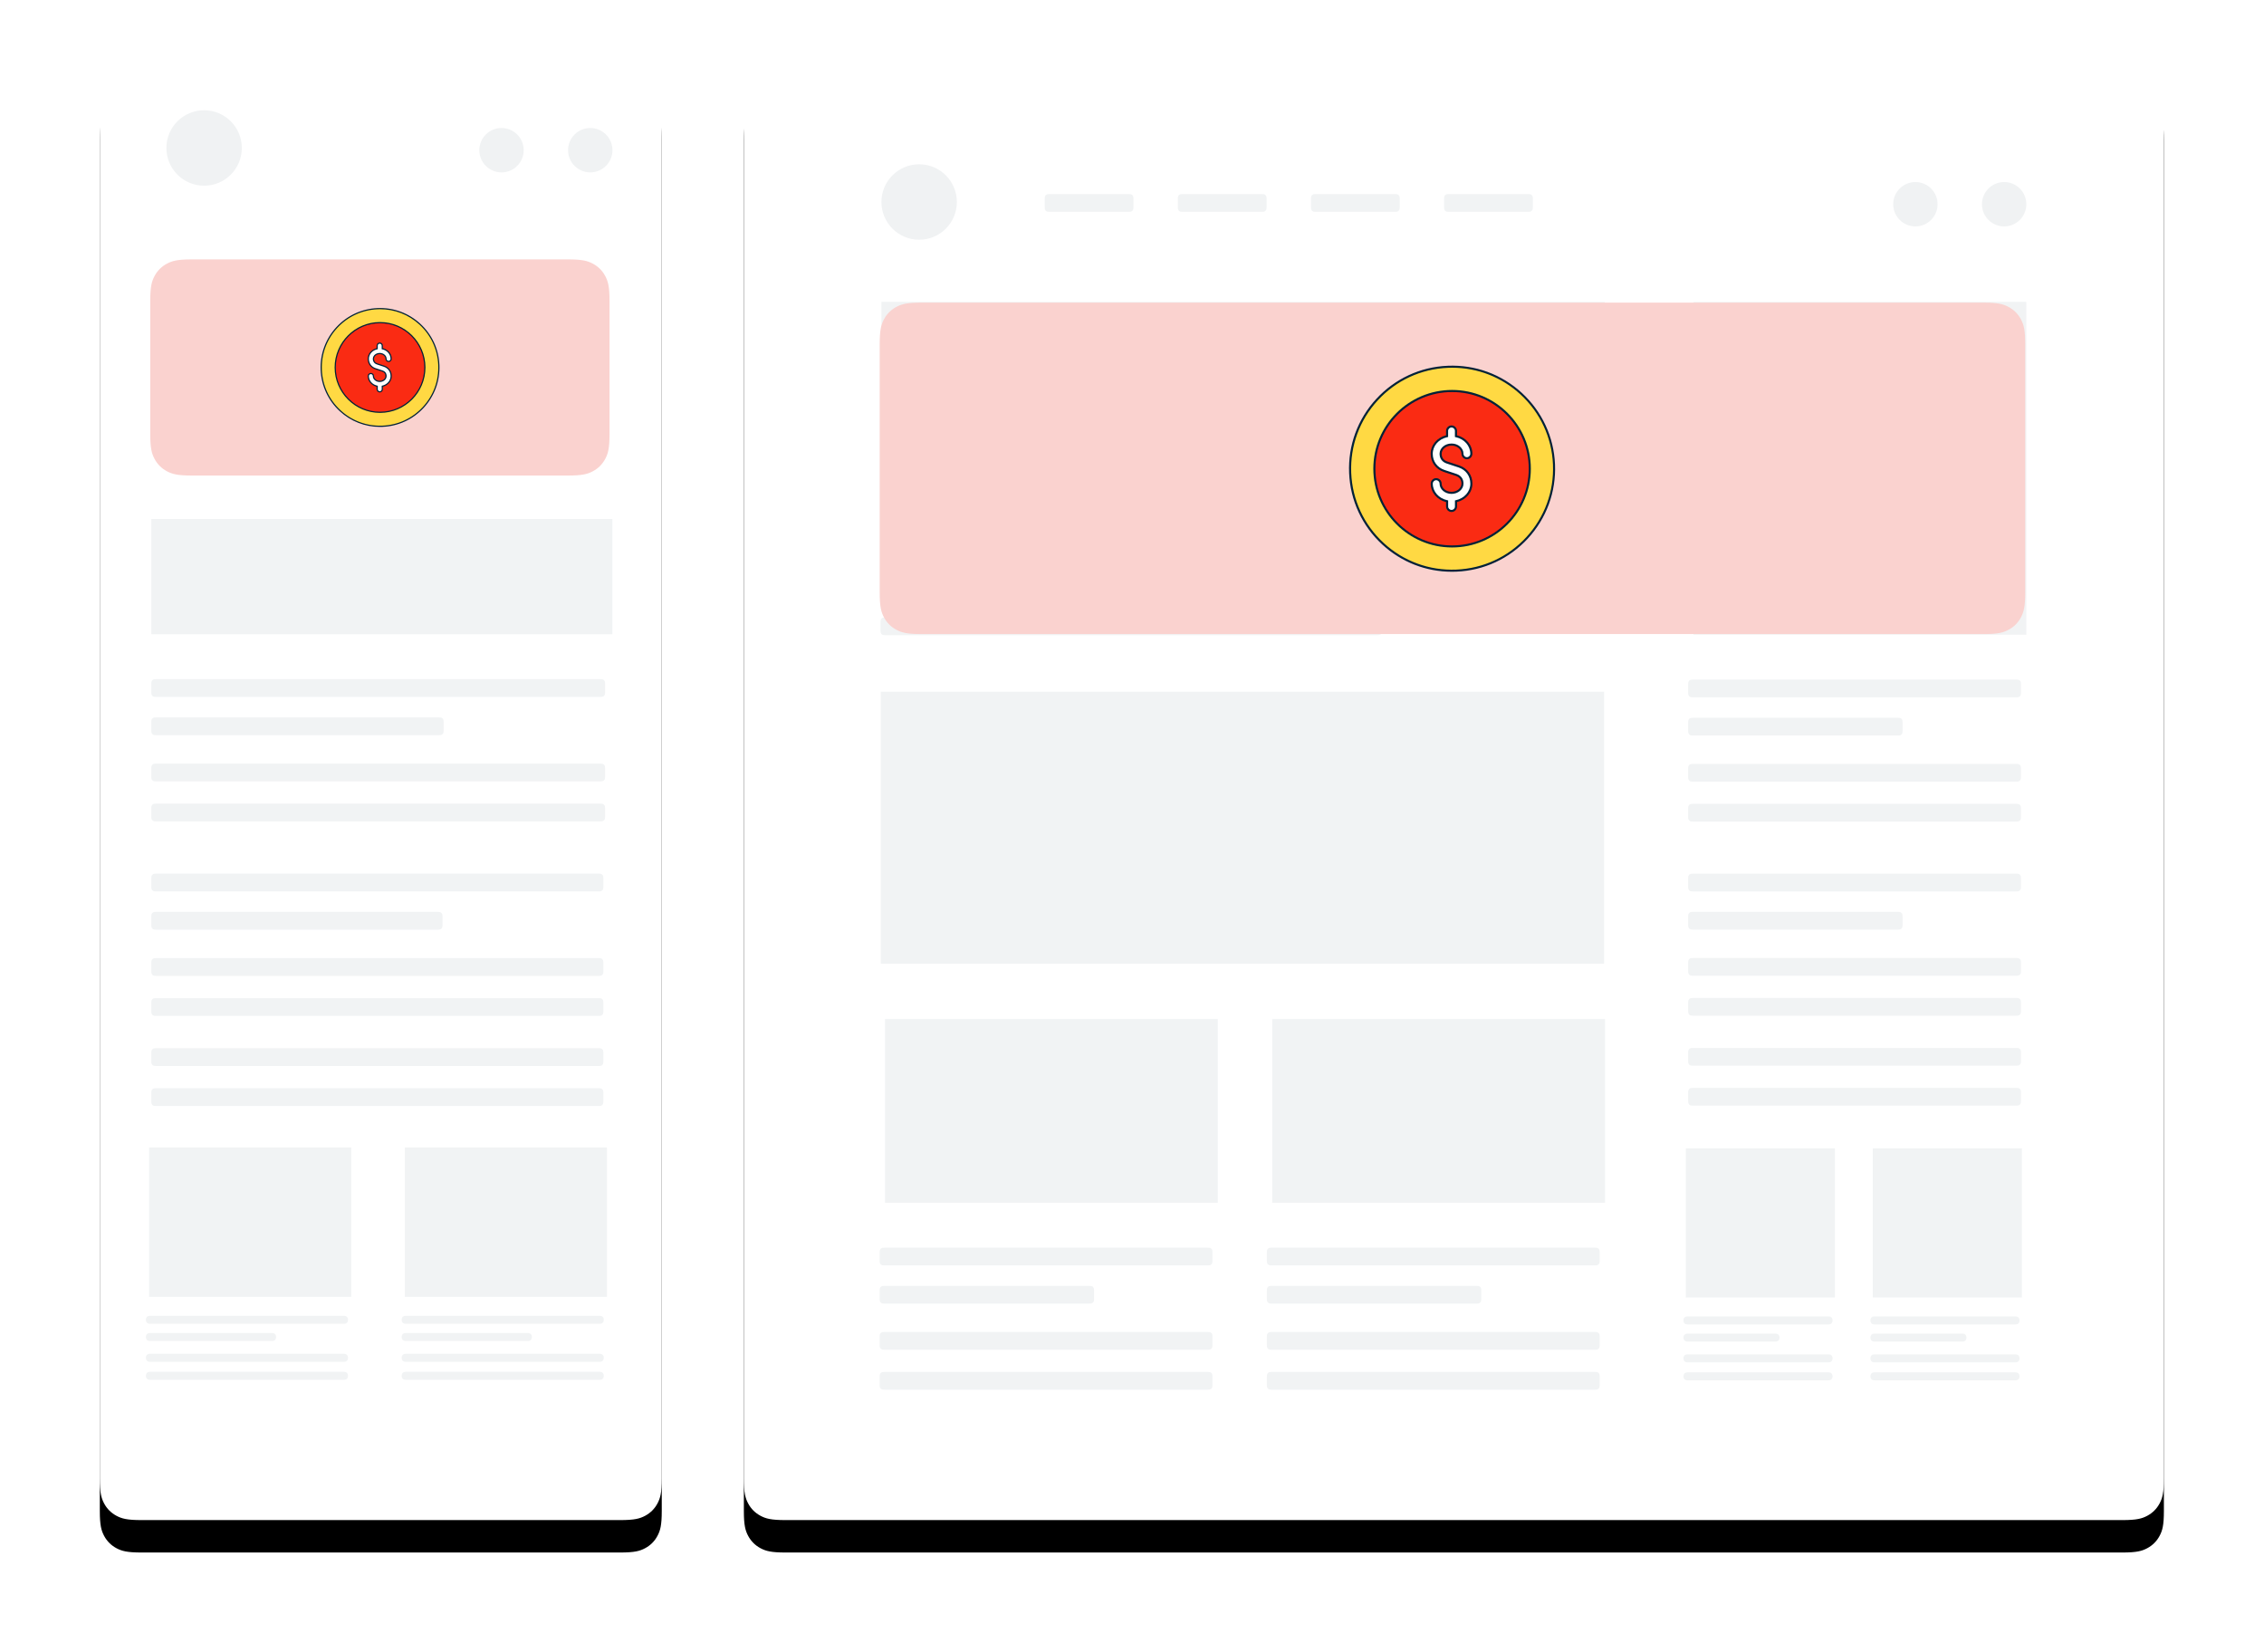 <?xml version="1.0" encoding="UTF-8"?>
<svg width="1257px" height="917px" viewBox="0 0 1257 917" version="1.1" xmlns="http://www.w3.org/2000/svg" xmlns:xlink="http://www.w3.org/1999/xlink">
    <title>native-img-11</title>
    <defs>
        <path d="M23.075,-9.32256277e-16 L765.345,-3.06200757e-14 C773.369,1.77911458e-14 776.278,0.835 779.212,2.404 C782.145,3.973 784.447,6.275 786.016,9.208 C787.585,12.142 788.42,15.051 788.42,23.075 L788.42,783.8 C788.42,791.824 787.585,794.733 786.016,797.667 C784.447,800.6 782.145,802.902 779.212,804.471 C776.278,806.04 773.369,806.875 765.345,806.875 L23.075,806.875 C15.051,806.875 12.142,806.04 9.208,804.471 C6.275,802.902 3.973,800.6 2.404,797.667 C0.835,794.733 1.86939253e-14,791.824 -3.21738361e-14,783.8 L6.21504185e-16,23.075 C-3.61111829e-16,15.051 0.835,12.142 2.404,9.208 C3.973,6.275 6.275,3.973 9.208,2.404 C12.142,0.835 15.051,5.41667744e-16 23.075,-9.32256277e-16 Z" id="path-1"></path>
        <filter x="-11.5%" y="-9.0%" width="123.1%" height="122.6%" filterUnits="objectBoundingBox" id="filter-3">
            <feMorphology radius="0.5" operator="dilate" in="SourceAlpha" result="shadowSpreadOuter1"></feMorphology>
            <feOffset dx="0" dy="0" in="shadowSpreadOuter1" result="shadowOffsetOuter1"></feOffset>
            <feColorMatrix values="0 0 0 0 0.082   0 0 0 0 0.118   0 0 0 0 0.255  0 0 0 0.13 0" type="matrix" in="shadowOffsetOuter1" result="shadowMatrixOuter1"></feColorMatrix>
            <feOffset dx="0" dy="18" in="SourceAlpha" result="shadowOffsetOuter2"></feOffset>
            <feGaussianBlur stdDeviation="27" in="shadowOffsetOuter2" result="shadowBlurOuter2"></feGaussianBlur>
            <feColorMatrix values="0 0 0 0 0.082   0 0 0 0 0.118   0 0 0 0 0.255  0 0 0 0.07 0" type="matrix" in="shadowBlurOuter2" result="shadowMatrixOuter2"></feColorMatrix>
            <feMerge>
                <feMergeNode in="shadowMatrixOuter1"></feMergeNode>
                <feMergeNode in="shadowMatrixOuter2"></feMergeNode>
            </feMerge>
        </filter>
        <polygon id="path-4" points="11.956 10.742 11.956 22.02 21.811 16.382"></polygon>
        <polygon id="path-5" points="0 0 401.601 0 401.601 151 0 151"></polygon>
        <path d="M23.075,-9.32256277e-16 L288.925,9.32256277e-16 C296.949,-5.41667744e-16 299.858,0.835 302.792,2.404 C305.725,3.973 308.027,6.275 309.596,9.208 C311.165,12.142 312,15.051 312,23.075 L312,783.8 C312,791.824 311.165,794.733 309.596,797.667 C308.027,800.6 305.725,802.902 302.792,804.471 C299.858,806.04 296.949,806.875 288.925,806.875 L23.075,806.875 C15.051,806.875 12.142,806.04 9.208,804.471 C6.275,802.902 3.973,800.6 2.404,797.667 C0.835,794.733 1.86939253e-14,791.824 -3.21738361e-14,783.8 L6.21504185e-16,23.075 C-3.61111829e-16,15.051 0.835,12.142 2.404,9.208 C3.973,6.275 6.275,3.973 9.208,2.404 C12.142,0.835 15.051,5.41667744e-16 23.075,-9.32256277e-16 Z" id="path-7"></path>
        <filter x="-29.2%" y="-9.0%" width="158.3%" height="122.6%" filterUnits="objectBoundingBox" id="filter-9">
            <feMorphology radius="0.5" operator="dilate" in="SourceAlpha" result="shadowSpreadOuter1"></feMorphology>
            <feOffset dx="0" dy="0" in="shadowSpreadOuter1" result="shadowOffsetOuter1"></feOffset>
            <feColorMatrix values="0 0 0 0 0.082   0 0 0 0 0.118   0 0 0 0 0.255  0 0 0 0.13 0" type="matrix" in="shadowOffsetOuter1" result="shadowMatrixOuter1"></feColorMatrix>
            <feOffset dx="0" dy="18" in="SourceAlpha" result="shadowOffsetOuter2"></feOffset>
            <feGaussianBlur stdDeviation="27" in="shadowOffsetOuter2" result="shadowBlurOuter2"></feGaussianBlur>
            <feColorMatrix values="0 0 0 0 0.082   0 0 0 0 0.118   0 0 0 0 0.255  0 0 0 0.07 0" type="matrix" in="shadowBlurOuter2" result="shadowMatrixOuter2"></feColorMatrix>
            <feMerge>
                <feMergeNode in="shadowMatrixOuter1"></feMergeNode>
                <feMergeNode in="shadowMatrixOuter2"></feMergeNode>
            </feMerge>
        </filter>
    </defs>
    <g id="assets" stroke="none" stroke-width="1" fill="none" fill-rule="evenodd">
        <g id="native-img-4" transform="translate(-110, -217)">
            <g id="native-img-11" transform="translate(165.42, 254)">
                <g id="hero--img-1-copy-2" transform="translate(357.58, 0)">
                    <mask id="mask-2" fill="white">
                        <use xlink:href="#path-1"></use>
                    </mask>
                    <g id="Rectangle">
                        <use fill="black" fill-opacity="1" filter="url(#filter-3)" xlink:href="#path-1"></use>
                        <use fill="#FFFFFF" fill-rule="evenodd" xlink:href="#path-1"></use>
                    </g>
                    <g id="Group-2" mask="url(#mask-2)">
                        <g transform="translate(521.671, 130.582)">
                            <g id="Group-3" transform="translate(2.613, 0)">
                                <polygon id="Rectangle" fill="#F1F3F4" points="2.971 0 187.757 0 187.757 184.786 2.971 184.786"></polygon>
                                <g id="Group" transform="translate(79.062, 76.399)">
                                    <path d="M15.959,0 C7.145,0 0,7.146 0,15.959 C0,24.774 7.144,31.918 15.959,31.918 C24.772,31.918 31.918,24.773 31.918,15.959 C31.918,7.147 24.771,0 15.959,0 Z" id="Stroke-44" fill="#FFFFFF"></path>
                                    <g id="Fill-45">
                                        <use fill="#FFFFFF" xlink:href="#path-4"></use>
                                        <use fill-opacity="0.2" fill="#151E41" xlink:href="#path-4"></use>
                                    </g>
                                </g>
                                <g id="Group-21" transform="translate(0, 209.688)" fill="#F1F3F4" fill-rule="nonzero">
                                    <path d="M2.564,21.197 L116.481,21.197 C117.372,21.197 117.696,21.289 118.022,21.464 C118.348,21.638 118.603,21.894 118.778,22.22 C118.952,22.546 119.045,22.869 119.045,23.76 L119.045,28.488 C119.045,29.379 118.952,29.703 118.778,30.029 C118.603,30.355 118.348,30.61 118.022,30.785 C117.696,30.959 117.372,31.052 116.481,31.052 L2.564,31.052 C1.672,31.052 1.349,30.959 1.023,30.785 C0.697,30.61 0.441,30.355 0.267,30.029 C0.093,29.703 4.01235366e-17,29.379 -6.90560205e-17,28.488 L6.90560205e-17,23.76 C-4.01235366e-17,22.869 0.093,22.546 0.267,22.22 C0.441,21.894 0.697,21.638 1.023,21.464 C1.349,21.289 1.672,21.197 2.564,21.197 Z" id="Rectangle_20"></path>
                                    <path d="M2.564,9.77023664e-18 L182.222,2.16938298e-16 C183.114,-1.26047399e-16 183.437,0.093 183.763,0.267 C184.089,0.441 184.345,0.697 184.519,1.023 C184.693,1.349 184.786,1.672 184.786,2.564 L184.786,7.291 C184.786,8.183 184.693,8.506 184.519,8.832 C184.345,9.158 184.089,9.414 183.763,9.588 C183.437,9.762 183.114,9.855 182.222,9.855 L2.564,9.855 C1.672,9.855 1.349,9.762 1.023,9.588 C0.697,9.414 0.441,9.158 0.267,8.832 C0.093,8.506 -2.57385571e-17,8.183 4.42982469e-17,7.291 L2.95764555e-16,2.564 C-1.71847724e-16,1.672 0.093,1.349 0.267,1.023 C0.441,0.697 0.697,0.441 1.023,0.267 C1.349,0.093 1.672,-5.67678885e-18 2.564,9.77023664e-18 Z" id="Rectangle_19"></path>
                                    <path d="M2.564,46.812 L182.222,46.812 C183.114,46.812 183.437,46.905 183.763,47.08 C184.089,47.254 184.345,47.51 184.519,47.836 C184.693,48.162 184.786,48.485 184.786,49.376 L184.786,54.104 C184.786,54.995 184.693,55.319 184.519,55.645 C184.345,55.97 184.089,56.226 183.763,56.401 C183.437,56.575 183.114,56.668 182.222,56.668 L2.564,56.668 C1.672,56.668 1.349,56.575 1.023,56.401 C0.697,56.226 0.441,55.97 0.267,55.645 C0.093,55.319 -2.57385571e-17,54.995 4.42982469e-17,54.104 L2.95764555e-16,49.376 C-1.71847724e-16,48.485 0.093,48.162 0.267,47.836 C0.441,47.51 0.697,47.254 1.023,47.08 C1.349,46.905 1.672,46.812 2.564,46.812 Z" id="Rectangle_19-Copy"></path>
                                    <path d="M2.564,68.987 L182.222,68.987 C183.114,68.987 183.437,69.08 183.763,69.254 C184.089,69.428 184.345,69.684 184.519,70.01 C184.693,70.336 184.786,70.659 184.786,71.551 L184.786,76.278 C184.786,77.17 184.693,77.493 184.519,77.819 C184.345,78.145 184.089,78.401 183.763,78.575 C183.437,78.749 183.114,78.842 182.222,78.842 L2.564,78.842 C1.672,78.842 1.349,78.749 1.023,78.575 C0.697,78.401 0.441,78.145 0.267,77.819 C0.093,77.493 4.01235366e-17,77.17 -6.90560205e-17,76.278 L6.90560205e-17,71.551 C-4.01235366e-17,70.659 0.093,70.336 0.267,70.01 C0.441,69.684 0.697,69.428 1.023,69.254 C1.349,69.08 1.672,68.987 2.564,68.987 Z" id="Rectangle_19-Copy"></path>
                                </g>
                            </g>
                            <g id="Group-3" transform="translate(0, 469.931)">
                                <polygon id="Rectangle" fill="#F1F3F4" points="1.314 0 84.098 0 84.098 82.784 1.314 82.784"></polygon>
                                <g id="Group-21" transform="translate(0, 93.296)" fill="#F1F3F4" fill-rule="nonzero">
                                    <path d="M2.207,9.538 L51.125,9.538 C51.588,9.538 51.983,9.631 52.309,9.806 C52.635,9.98 52.891,10.236 53.065,10.562 C53.239,10.888 53.332,11.282 53.332,11.745 L53.332,11.767 C53.332,12.23 53.239,12.624 53.065,12.95 C52.891,13.276 52.635,13.532 52.309,13.706 C51.983,13.881 51.588,13.973 51.125,13.973 L2.207,13.973 C1.744,13.973 1.349,13.881 1.023,13.706 C0.697,13.532 0.441,13.276 0.267,12.95 C0.093,12.624 3.13759355e-17,12.23 -2.53180152e-17,11.767 L2.53180152e-17,11.745 C-3.13759355e-17,11.282 0.093,10.888 0.267,10.562 C0.441,10.236 0.697,9.98 1.023,9.806 C1.349,9.631 1.744,9.538 2.207,9.538 Z" id="Rectangle_20"></path>
                                    <path d="M2.207,-3.79770228e-17 L80.577,-1.43097972e-15 C81.04,1.7733747e-15 81.435,0.093 81.761,0.267 C82.087,0.441 82.343,0.697 82.517,1.023 C82.691,1.349 82.784,1.744 82.784,2.207 L82.784,2.228 C82.784,2.691 82.691,3.086 82.517,3.412 C82.343,3.738 82.087,3.993 81.761,4.168 C81.435,4.342 81.04,4.435 80.577,4.435 L2.207,4.435 C1.744,4.435 1.349,4.342 1.023,4.168 C0.697,3.993 0.441,3.738 0.267,3.412 C0.093,3.086 3.13759355e-17,2.691 -2.53180152e-17,2.228 L2.53180152e-17,2.207 C-3.13759355e-17,1.744 0.093,1.349 0.267,1.023 C0.441,0.697 0.697,0.441 1.023,0.267 C1.349,0.093 1.744,4.70639033e-17 2.207,-3.79770228e-17 Z" id="Rectangle_19"></path>
                                    <path d="M2.207,21.066 L80.577,21.066 C81.04,21.066 81.435,21.158 81.761,21.333 C82.087,21.507 82.343,21.763 82.517,22.089 C82.691,22.415 82.784,22.809 82.784,23.272 L82.784,23.294 C82.784,23.757 82.691,24.151 82.517,24.477 C82.343,24.803 82.087,25.059 81.761,25.233 C81.435,25.408 81.04,25.5 80.577,25.5 L2.207,25.5 C1.744,25.5 1.349,25.408 1.023,25.233 C0.697,25.059 0.441,24.803 0.267,24.477 C0.093,24.151 -2.01271218e-17,23.757 1.62410704e-17,23.294 L6.68771007e-17,23.272 C-8.28789929e-17,22.809 0.093,22.415 0.267,22.089 C0.441,21.763 0.697,21.507 1.023,21.333 C1.349,21.158 1.744,21.066 2.207,21.066 Z" id="Rectangle_19-Copy"></path>
                                    <path d="M2.207,31.044 L80.577,31.044 C81.04,31.044 81.435,31.137 81.761,31.311 C82.087,31.485 82.343,31.741 82.517,32.067 C82.691,32.393 82.784,32.788 82.784,33.251 L82.784,33.272 C82.784,33.735 82.691,34.13 82.517,34.456 C82.343,34.782 82.087,35.037 81.761,35.212 C81.435,35.386 81.04,35.479 80.577,35.479 L2.207,35.479 C1.744,35.479 1.349,35.386 1.023,35.212 C0.697,35.037 0.441,34.782 0.267,34.456 C0.093,34.13 3.13759355e-17,33.735 -2.53180152e-17,33.272 L2.53180152e-17,33.251 C-3.13759355e-17,32.788 0.093,32.393 0.267,32.067 C0.441,31.741 0.697,31.485 1.023,31.311 C1.349,31.137 1.744,31.044 2.207,31.044 Z" id="Rectangle_19-Copy"></path>
                                </g>
                            </g>
                            <g id="Group-3" transform="translate(103.809, 469.931)">
                                <polygon id="Rectangle" fill="#F1F3F4" points="1.314 0 84.098 0 84.098 82.784 1.314 82.784"></polygon>
                                <g id="Group-21" transform="translate(0, 93.296)" fill="#F1F3F4" fill-rule="nonzero">
                                    <path d="M2.207,9.538 L51.125,9.538 C51.588,9.538 51.983,9.631 52.309,9.806 C52.635,9.98 52.891,10.236 53.065,10.562 C53.239,10.888 53.332,11.282 53.332,11.745 L53.332,11.767 C53.332,12.23 53.239,12.624 53.065,12.95 C52.891,13.276 52.635,13.532 52.309,13.706 C51.983,13.881 51.588,13.973 51.125,13.973 L2.207,13.973 C1.744,13.973 1.349,13.881 1.023,13.706 C0.697,13.532 0.441,13.276 0.267,12.95 C0.093,12.624 -2.01271218e-17,12.23 1.62410704e-17,11.767 L6.68771007e-17,11.745 C-8.28789929e-17,11.282 0.093,10.888 0.267,10.562 C0.441,10.236 0.697,9.98 1.023,9.806 C1.349,9.631 1.744,9.538 2.207,9.538 Z" id="Rectangle_20"></path>
                                    <path d="M2.207,-3.79770228e-17 L80.577,3.79770228e-17 C81.04,-4.70639033e-17 81.435,0.093 81.761,0.267 C82.087,0.441 82.343,0.697 82.517,1.023 C82.691,1.349 82.784,1.744 82.784,2.207 L82.784,2.228 C82.784,2.691 82.691,3.086 82.517,3.412 C82.343,3.738 82.087,3.993 81.761,4.168 C81.435,4.342 81.04,4.435 80.577,4.435 L2.207,4.435 C1.744,4.435 1.349,4.342 1.023,4.168 C0.697,3.993 0.441,3.738 0.267,3.412 C0.093,3.086 3.13759355e-17,2.691 -2.53180152e-17,2.228 L1.08436186e-16,2.207 C-1.3438205e-16,1.744 0.093,1.349 0.267,1.023 C0.441,0.697 0.697,0.441 1.023,0.267 C1.349,0.093 1.744,4.70639033e-17 2.207,-3.79770228e-17 Z" id="Rectangle_19"></path>
                                    <path d="M2.207,21.066 L80.577,21.066 C81.04,21.066 81.435,21.158 81.761,21.333 C82.087,21.507 82.343,21.763 82.517,22.089 C82.691,22.415 82.784,22.809 82.784,23.272 L82.784,23.294 C82.784,23.757 82.691,24.151 82.517,24.477 C82.343,24.803 82.087,25.059 81.761,25.233 C81.435,25.408 81.04,25.5 80.577,25.5 L2.207,25.5 C1.744,25.5 1.349,25.408 1.023,25.233 C0.697,25.059 0.441,24.803 0.267,24.477 C0.093,24.151 -2.01271218e-17,23.757 1.62410704e-17,23.294 L1.08436186e-16,23.272 C-1.3438205e-16,22.809 0.093,22.415 0.267,22.089 C0.441,21.763 0.697,21.507 1.023,21.333 C1.349,21.158 1.744,21.066 2.207,21.066 Z" id="Rectangle_19-Copy"></path>
                                    <path d="M2.207,31.044 L80.577,31.044 C81.04,31.044 81.435,31.137 81.761,31.311 C82.087,31.485 82.343,31.741 82.517,32.067 C82.691,32.393 82.784,32.788 82.784,33.251 L82.784,33.272 C82.784,33.735 82.691,34.13 82.517,34.456 C82.343,34.782 82.087,35.037 81.761,35.212 C81.435,35.386 81.04,35.479 80.577,35.479 L2.207,35.479 C1.744,35.479 1.349,35.386 1.023,35.212 C0.697,35.037 0.441,34.782 0.267,34.456 C0.093,34.13 -2.01271218e-17,33.735 1.62410704e-17,33.272 L1.08436186e-16,33.251 C-1.3438205e-16,32.788 0.093,32.393 0.267,32.067 C0.441,31.741 0.697,31.485 1.023,31.311 C1.349,31.137 1.744,31.044 2.207,31.044 Z" id="Rectangle_19-Copy"></path>
                                </g>
                            </g>
                            <g id="Group-21" transform="translate(2.613, 317.439)">
                                <path d="M2.564,21.197 L116.481,21.197 C117.372,21.197 117.696,21.289 118.022,21.464 C118.348,21.638 118.603,21.894 118.778,22.22 C118.952,22.546 119.045,22.869 119.045,23.76 L119.045,28.488 C119.045,29.379 118.952,29.703 118.778,30.029 C118.603,30.355 118.348,30.61 118.022,30.785 C117.696,30.959 117.372,31.052 116.481,31.052 L2.564,31.052 C1.672,31.052 1.349,30.959 1.023,30.785 C0.697,30.61 0.441,30.355 0.267,30.029 C0.093,29.703 4.01235366e-17,29.379 -6.90560205e-17,28.488 L1.82410288e-16,23.76 C-1.0598563e-16,22.869 0.093,22.546 0.267,22.22 C0.441,21.894 0.697,21.638 1.023,21.464 C1.349,21.289 1.672,21.197 2.564,21.197 Z" id="Rectangle_20" fill="#F1F3F4" fill-rule="nonzero"></path>
                                <path d="M2.564,-1.03584031e-16 L182.222,8.11687468e-15 C183.114,-4.71613794e-15 183.437,0.093 183.763,0.267 C184.089,0.441 184.345,0.697 184.519,1.023 C184.693,1.349 184.786,1.672 184.786,2.564 L184.786,7.291 C184.786,8.183 184.693,8.506 184.519,8.832 C184.345,9.158 184.089,9.414 183.763,9.588 C183.437,9.762 183.114,9.855 182.222,9.855 L2.564,9.855 C1.672,9.855 1.349,9.762 1.023,9.588 C0.697,9.414 0.441,9.158 0.267,8.832 C0.093,8.506 4.01235366e-17,8.183 -6.90560205e-17,7.291 L6.90560205e-17,2.564 C-4.01235366e-17,1.672 0.093,1.349 0.267,1.023 C0.441,0.697 0.697,0.441 1.023,0.267 C1.349,0.093 1.672,6.01853049e-17 2.564,-1.03584031e-16 Z" id="Rectangle_19" fill="#F1F3F4" fill-rule="nonzero"></path>
                                <path d="M2.564,46.812 L182.222,46.812 C183.114,46.812 183.437,46.905 183.763,47.08 C184.089,47.254 184.345,47.51 184.519,47.836 C184.693,48.162 184.786,48.485 184.786,49.376 L184.786,54.104 C184.786,54.995 184.693,55.319 184.519,55.645 C184.345,55.97 184.089,56.226 183.763,56.401 C183.437,56.575 183.114,56.668 182.222,56.668 L2.564,56.668 C1.672,56.668 1.349,56.575 1.023,56.401 C0.697,56.226 0.441,55.97 0.267,55.645 C0.093,55.319 1.85622056e-16,54.995 -3.19471353e-16,54.104 L1.82410288e-16,49.376 C-1.0598563e-16,48.485 0.093,48.162 0.267,47.836 C0.441,47.51 0.697,47.254 1.023,47.08 C1.349,46.905 1.672,46.812 2.564,46.812 Z" id="Rectangle_19-Copy" fill="#F1F3F4" fill-rule="nonzero"></path>
                                <path d="M2.564,68.987 L182.222,68.987 C183.114,68.987 183.437,69.08 183.763,69.254 C184.089,69.428 184.345,69.684 184.519,70.01 C184.693,70.336 184.786,70.659 184.786,71.551 L184.786,76.278 C184.786,77.17 184.693,77.493 184.519,77.819 C184.345,78.145 184.089,78.401 183.763,78.575 C183.437,78.749 183.114,78.842 182.222,78.842 L2.564,78.842 C1.672,78.842 1.349,78.749 1.023,78.575 C0.697,78.401 0.441,78.145 0.267,77.819 C0.093,77.493 4.01235366e-17,77.17 -6.90560205e-17,76.278 L1.82410288e-16,71.551 C-1.0598563e-16,70.659 0.093,70.336 0.267,70.01 C0.441,69.684 0.697,69.428 1.023,69.254 C1.349,69.08 1.672,68.987 2.564,68.987 Z" id="Rectangle_19-Copy" fill="#F1F3F4" fill-rule="nonzero"></path>
                                <path d="M2.564,96.746 L182.222,96.746 C183.114,96.746 183.437,96.839 183.763,97.013 C184.089,97.187 184.345,97.443 184.519,97.769 C184.693,98.095 184.786,98.418 184.786,99.31 L184.786,104.037 C184.786,104.929 184.693,105.252 184.519,105.578 C184.345,105.904 184.089,106.16 183.763,106.334 C183.437,106.508 183.114,106.601 182.222,106.601 L2.564,106.601 C1.672,106.601 1.349,106.508 1.023,106.334 C0.697,106.16 0.441,105.904 0.267,105.578 C0.093,105.252 4.01235366e-17,104.929 -6.90560205e-17,104.037 L1.82410288e-16,99.31 C-1.0598563e-16,98.418 0.093,98.095 0.267,97.769 C0.441,97.443 0.697,97.187 1.023,97.013 C1.349,96.839 1.672,96.746 2.564,96.746 Z" id="Rectangle_19-Copy" fill="#F1F3F4" fill-rule="nonzero"></path>
                                <path d="M2.564,118.92 L182.222,118.92 C183.114,118.92 183.437,119.013 183.763,119.187 C184.089,119.361 184.345,119.617 184.519,119.943 C184.693,120.269 184.786,120.592 184.786,121.484 L184.786,126.211 C184.786,127.103 184.693,127.426 184.519,127.752 C184.345,128.078 184.089,128.334 183.763,128.508 C183.437,128.682 183.114,128.775 182.222,128.775 L2.564,128.775 C1.672,128.775 1.349,128.682 1.023,128.508 C0.697,128.334 0.441,128.078 0.267,127.752 C0.093,127.426 1.85622056e-16,127.103 -3.19471353e-16,126.211 L1.82410288e-16,121.484 C-1.0598563e-16,120.592 0.093,120.269 0.267,119.943 C0.441,119.617 0.697,119.361 1.023,119.187 C1.349,119.013 1.672,118.92 2.564,118.92 Z" id="Rectangle_19-Copy" fill="#F1F3F4" fill-rule="nonzero"></path>
                            </g>
                        </g>
                    </g>
                    <g id="Group-2" mask="url(#mask-2)">
                        <g transform="translate(290.387, 528.736)">
                            <polygon id="Rectangle" fill="#F1F3F4" points="2.971 0 187.757 0 187.757 102 2.971 102"></polygon>
                            <g id="Group-21" stroke-width="1" fill="none" transform="translate(0, 126.902)">
                                <path d="M2.564,21.197 L116.481,21.197 C117.372,21.197 117.696,21.289 118.022,21.464 C118.348,21.638 118.603,21.894 118.778,22.22 C118.952,22.546 119.045,22.869 119.045,23.76 L119.045,28.488 C119.045,29.379 118.952,29.703 118.778,30.029 C118.603,30.355 118.348,30.61 118.022,30.785 C117.696,30.959 117.372,31.052 116.481,31.052 L2.564,31.052 C1.672,31.052 1.349,30.959 1.023,30.785 C0.697,30.61 0.441,30.355 0.267,30.029 C0.093,29.703 4.01235366e-17,29.379 -6.90560205e-17,28.488 L2.95764555e-16,23.76 C-1.71847724e-16,22.869 0.093,22.546 0.267,22.22 C0.441,21.894 0.697,21.638 1.023,21.464 C1.349,21.289 1.672,21.197 2.564,21.197 Z" id="Rectangle_20" fill="#F1F3F4" fill-rule="nonzero"></path>
                                <path d="M2.564,-1.03584031e-16 L182.222,1.03584031e-16 C183.114,-6.01853049e-17 183.437,0.093 183.763,0.267 C184.089,0.441 184.345,0.697 184.519,1.023 C184.693,1.349 184.786,1.672 184.786,2.564 L184.786,7.291 C184.786,8.183 184.693,8.506 184.519,8.832 C184.345,9.158 184.089,9.414 183.763,9.588 C183.437,9.762 183.114,9.855 182.222,9.855 L2.564,9.855 C1.672,9.855 1.349,9.762 1.023,9.588 C0.697,9.414 0.441,9.158 0.267,8.832 C0.093,8.506 4.01235366e-17,8.183 -6.90560205e-17,7.291 L6.90560205e-17,2.564 C-4.01235366e-17,1.672 0.093,1.349 0.267,1.023 C0.441,0.697 0.697,0.441 1.023,0.267 C1.349,0.093 1.672,6.01853049e-17 2.564,-1.03584031e-16 Z" id="Rectangle_19" fill="#F1F3F4" fill-rule="nonzero"></path>
                                <path d="M2.564,46.812 L182.222,46.812 C183.114,46.812 183.437,46.905 183.763,47.08 C184.089,47.254 184.345,47.51 184.519,47.836 C184.693,48.162 184.786,48.485 184.786,49.376 L184.786,54.104 C184.786,54.995 184.693,55.319 184.519,55.645 C184.345,55.97 184.089,56.226 183.763,56.401 C183.437,56.575 183.114,56.668 182.222,56.668 L2.564,56.668 C1.672,56.668 1.349,56.575 1.023,56.401 C0.697,56.226 0.441,55.97 0.267,55.645 C0.093,55.319 4.01235366e-17,54.995 -6.90560205e-17,54.104 L6.90560205e-17,49.376 C-4.01235366e-17,48.485 0.093,48.162 0.267,47.836 C0.441,47.51 0.697,47.254 1.023,47.08 C1.349,46.905 1.672,46.812 2.564,46.812 Z" id="Rectangle_19-Copy" fill="#F1F3F4" fill-rule="nonzero"></path>
                                <path d="M2.564,68.987 L182.222,68.987 C183.114,68.987 183.437,69.08 183.763,69.254 C184.089,69.428 184.345,69.684 184.519,70.01 C184.693,70.336 184.786,70.659 184.786,71.551 L184.786,76.278 C184.786,77.17 184.693,77.493 184.519,77.819 C184.345,78.145 184.089,78.401 183.763,78.575 C183.437,78.749 183.114,78.842 182.222,78.842 L2.564,78.842 C1.672,78.842 1.349,78.749 1.023,78.575 C0.697,78.401 0.441,78.145 0.267,77.819 C0.093,77.493 4.01235366e-17,77.17 -6.90560205e-17,76.278 L6.90560205e-17,71.551 C-4.01235366e-17,70.659 0.093,70.336 0.267,70.01 C0.441,69.684 0.697,69.428 1.023,69.254 C1.349,69.08 1.672,68.987 2.564,68.987 Z" id="Rectangle_19-Copy" fill="#F1F3F4" fill-rule="nonzero"></path>
                            </g>
                        </g>
                    </g>
                    <g id="Group-2" mask="url(#mask-2)">
                        <g transform="translate(75.387, 528.736)">
                            <polygon id="Rectangle" fill="#F1F3F4" points="2.971 0 187.757 0 187.757 102 2.971 102"></polygon>
                            <g id="Group-21" stroke-width="1" fill="none" transform="translate(0, 126.902)">
                                <path d="M2.564,21.197 L116.481,21.197 C117.372,21.197 117.696,21.289 118.022,21.464 C118.348,21.638 118.603,21.894 118.778,22.22 C118.952,22.546 119.045,22.869 119.045,23.76 L119.045,28.488 C119.045,29.379 118.952,29.703 118.778,30.029 C118.603,30.355 118.348,30.61 118.022,30.785 C117.696,30.959 117.372,31.052 116.481,31.052 L2.564,31.052 C1.672,31.052 1.349,30.959 1.023,30.785 C0.697,30.61 0.441,30.355 0.267,30.029 C0.093,29.703 4.01235366e-17,29.379 -6.90560205e-17,28.488 L2.95764555e-16,23.76 C-1.71847724e-16,22.869 0.093,22.546 0.267,22.22 C0.441,21.894 0.697,21.638 1.023,21.464 C1.349,21.289 1.672,21.197 2.564,21.197 Z" id="Rectangle_20" fill="#F1F3F4" fill-rule="nonzero"></path>
                                <path d="M2.564,-1.03584031e-16 L182.222,1.03584031e-16 C183.114,-6.01853049e-17 183.437,0.093 183.763,0.267 C184.089,0.441 184.345,0.697 184.519,1.023 C184.693,1.349 184.786,1.672 184.786,2.564 L184.786,7.291 C184.786,8.183 184.693,8.506 184.519,8.832 C184.345,9.158 184.089,9.414 183.763,9.588 C183.437,9.762 183.114,9.855 182.222,9.855 L2.564,9.855 C1.672,9.855 1.349,9.762 1.023,9.588 C0.697,9.414 0.441,9.158 0.267,8.832 C0.093,8.506 4.01235366e-17,8.183 -6.90560205e-17,7.291 L6.90560205e-17,2.564 C-4.01235366e-17,1.672 0.093,1.349 0.267,1.023 C0.441,0.697 0.697,0.441 1.023,0.267 C1.349,0.093 1.672,6.01853049e-17 2.564,-1.03584031e-16 Z" id="Rectangle_19" fill="#F1F3F4" fill-rule="nonzero"></path>
                                <path d="M2.564,46.812 L182.222,46.812 C183.114,46.812 183.437,46.905 183.763,47.08 C184.089,47.254 184.345,47.51 184.519,47.836 C184.693,48.162 184.786,48.485 184.786,49.376 L184.786,54.104 C184.786,54.995 184.693,55.319 184.519,55.645 C184.345,55.97 184.089,56.226 183.763,56.401 C183.437,56.575 183.114,56.668 182.222,56.668 L2.564,56.668 C1.672,56.668 1.349,56.575 1.023,56.401 C0.697,56.226 0.441,55.97 0.267,55.645 C0.093,55.319 4.01235366e-17,54.995 -6.90560205e-17,54.104 L6.90560205e-17,49.376 C-4.01235366e-17,48.485 0.093,48.162 0.267,47.836 C0.441,47.51 0.697,47.254 1.023,47.08 C1.349,46.905 1.672,46.812 2.564,46.812 Z" id="Rectangle_19-Copy" fill="#F1F3F4" fill-rule="nonzero"></path>
                                <path d="M2.564,68.987 L182.222,68.987 C183.114,68.987 183.437,69.08 183.763,69.254 C184.089,69.428 184.345,69.684 184.519,70.01 C184.693,70.336 184.786,70.659 184.786,71.551 L184.786,76.278 C184.786,77.17 184.693,77.493 184.519,77.819 C184.345,78.145 184.089,78.401 183.763,78.575 C183.437,78.749 183.114,78.842 182.222,78.842 L2.564,78.842 C1.672,78.842 1.349,78.749 1.023,78.575 C0.697,78.401 0.441,78.145 0.267,77.819 C0.093,77.493 4.01235366e-17,77.17 -6.90560205e-17,76.278 L6.90560205e-17,71.551 C-4.01235366e-17,70.659 0.093,70.336 0.267,70.01 C0.441,69.684 0.697,69.428 1.023,69.254 C1.349,69.08 1.672,68.987 2.564,68.987 Z" id="Rectangle_19-Copy" fill="#F1F3F4" fill-rule="nonzero"></path>
                            </g>
                        </g>
                    </g>
                    <polygon id="Rectangle" fill="#F1F3F4" mask="url(#mask-2)" points="76.378 130.582 477.98 130.582 477.98 251.309 76.378 251.309"></polygon>
                    <g id="Group-6" mask="url(#mask-2)">
                        <g transform="translate(76, 347)">
                            <mask id="mask-6" fill="white">
                                <use xlink:href="#path-5"></use>
                            </mask>
                            <use id="Rectangle" stroke="none" fill="#F1F3F4" fill-rule="evenodd" xlink:href="#path-5"></use>
                        </g>
                    </g>
                    <circle id="Oval" fill="#F0F2F3" mask="url(#mask-2)" cx="97.321" cy="75.146" r="20.942"></circle>
                    <path d="M169.596,70.737 L213.744,70.737 C214.636,70.737 214.959,70.83 215.285,71.004 C215.611,71.178 215.866,71.434 216.041,71.76 C216.215,72.086 216.308,72.409 216.308,73.301 L216.308,78.028 C216.308,78.92 216.215,79.243 216.041,79.569 C215.866,79.895 215.611,80.151 215.285,80.325 C214.959,80.499 214.636,80.592 213.744,80.592 L169.596,80.592 C168.704,80.592 168.381,80.499 168.055,80.325 C167.729,80.151 167.473,79.895 167.299,79.569 C167.124,79.243 167.032,78.92 167.032,78.028 L167.032,73.301 C167.032,72.409 167.124,72.086 167.299,71.76 C167.473,71.434 167.729,71.178 168.055,71.004 C168.381,70.83 168.704,70.737 169.596,70.737 Z" id="Rectangle_20" fill="#F1F3F4" fill-rule="nonzero" mask="url(#mask-2)"></path>
                    <path d="M243.51,70.737 L287.658,70.737 C288.55,70.737 288.873,70.83 289.199,71.004 C289.525,71.178 289.781,71.434 289.955,71.76 C290.129,72.086 290.222,72.409 290.222,73.301 L290.222,78.028 C290.222,78.92 290.129,79.243 289.955,79.569 C289.781,79.895 289.525,80.151 289.199,80.325 C288.873,80.499 288.55,80.592 287.658,80.592 L243.51,80.592 C242.618,80.592 242.295,80.499 241.969,80.325 C241.643,80.151 241.387,79.895 241.213,79.569 C241.039,79.243 240.946,78.92 240.946,78.028 L240.946,73.301 C240.946,72.409 241.039,72.086 241.213,71.76 C241.387,71.434 241.643,71.178 241.969,71.004 C242.295,70.83 242.618,70.737 243.51,70.737 Z" id="Rectangle_20" fill="#F1F3F4" fill-rule="nonzero" mask="url(#mask-2)"></path>
                    <path d="M317.424,70.737 L361.573,70.737 C362.464,70.737 362.788,70.83 363.113,71.004 C363.439,71.178 363.695,71.434 363.869,71.76 C364.044,72.086 364.137,72.409 364.137,73.301 L364.137,78.028 C364.137,78.92 364.044,79.243 363.869,79.569 C363.695,79.895 363.439,80.151 363.113,80.325 C362.788,80.499 362.464,80.592 361.573,80.592 L317.424,80.592 C316.533,80.592 316.209,80.499 315.884,80.325 C315.558,80.151 315.302,79.895 315.128,79.569 C314.953,79.243 314.86,78.92 314.86,78.028 L314.86,73.301 C314.86,72.409 314.953,72.086 315.128,71.76 C315.302,71.434 315.558,71.178 315.884,71.004 C316.209,70.83 316.533,70.737 317.424,70.737 Z" id="Rectangle_20" fill="#F1F3F4" fill-rule="nonzero" mask="url(#mask-2)"></path>
                    <path d="M391.339,70.737 L435.487,70.737 C436.379,70.737 436.702,70.83 437.028,71.004 C437.354,71.178 437.61,71.434 437.784,71.76 C437.958,72.086 438.051,72.409 438.051,73.301 L438.051,78.028 C438.051,78.92 437.958,79.243 437.784,79.569 C437.61,79.895 437.354,80.151 437.028,80.325 C436.702,80.499 436.379,80.592 435.487,80.592 L391.339,80.592 C390.447,80.592 390.124,80.499 389.798,80.325 C389.472,80.151 389.216,79.895 389.042,79.569 C388.868,79.243 388.775,78.92 388.775,78.028 L388.775,73.301 C388.775,72.409 388.868,72.086 389.042,71.76 C389.216,71.434 389.472,71.178 389.798,71.004 C390.124,70.83 390.447,70.737 391.339,70.737 Z" id="Rectangle_20" fill="#F1F3F4" fill-rule="nonzero" mask="url(#mask-2)"></path>
                    <circle id="Oval" fill="#F0F2F3" mask="url(#mask-2)" cx="699.723" cy="76.378" r="12.319"></circle>
                    <circle id="Oval" fill="#F0F2F3" mask="url(#mask-2)" cx="650.447" cy="76.378" r="12.319"></circle>
                    <g id="Group-21" mask="url(#mask-2)" fill="#F1F3F4" fill-rule="nonzero">
                        <g transform="translate(75.871, 282.625)">
                            <path d="M2.564,-1.03584031e-16 L332.538,1.03584031e-16 C333.43,-6.01853049e-17 333.753,0.093 334.079,0.267 C334.405,0.441 334.661,0.697 334.835,1.023 C335.009,1.349 335.102,1.672 335.102,2.564 L335.102,7.291 C335.102,8.183 335.009,8.506 334.835,8.832 C334.661,9.158 334.405,9.414 334.079,9.588 C333.753,9.762 333.43,9.855 332.538,9.855 L2.564,9.855 C1.672,9.855 1.349,9.762 1.023,9.588 C0.697,9.414 0.441,9.158 0.267,8.832 C0.093,8.506 4.01235366e-17,8.183 -6.90560205e-17,7.291 L6.90560205e-17,2.564 C-4.01235366e-17,1.672 0.093,1.349 0.267,1.023 C0.441,0.697 0.697,0.441 1.023,0.267 C1.349,0.093 1.672,6.01853049e-17 2.564,-1.03584031e-16 Z" id="Rectangle_20"></path>
                            <path d="M2.564,23.152 L275.847,23.152 C276.738,23.152 277.062,23.245 277.388,23.419 C277.714,23.593 277.969,23.849 278.144,24.175 C278.318,24.501 278.411,24.824 278.411,25.716 L278.411,30.443 C278.411,31.335 278.318,31.658 278.144,31.984 C277.969,32.31 277.714,32.566 277.388,32.74 C277.062,32.914 276.738,33.007 275.847,33.007 L2.564,33.007 C1.672,33.007 1.349,32.914 1.023,32.74 C0.697,32.566 0.441,32.31 0.267,31.984 C0.093,31.658 1.19759963e-16,31.335 -2.06117086e-16,30.443 L1.82410288e-16,25.716 C-1.0598563e-16,24.824 0.093,24.501 0.267,24.175 C0.441,23.849 0.697,23.593 1.023,23.419 C1.349,23.245 1.672,23.152 2.564,23.152 Z" id="Rectangle_19"></path>
                        </g>
                    </g>
                </g>
                <g id="hero--img-1-copy-2">
                    <mask id="mask-8" fill="white">
                        <use xlink:href="#path-7"></use>
                    </mask>
                    <g id="Rectangle">
                        <use fill="black" fill-opacity="1" filter="url(#filter-9)" xlink:href="#path-7"></use>
                        <use fill="#FFFFFF" fill-rule="evenodd" xlink:href="#path-7"></use>
                    </g>
                    <g id="Group-2" mask="url(#mask-8)">
                        <g transform="translate(25.58, 251.087)">
                            <g id="Group-3" transform="translate(3, 0)">
                                <polygon id="Rectangle" fill="#F1F3F4" points="5.68434189e-14 0 256 0 256 64 5.68434189e-14 64"></polygon>
                                <g id="Group-21" transform="translate(0, 88.943)" fill="#F1F3F4" fill-rule="nonzero">
                                    <path d="M2.564,21.231 L159.749,21.231 C160.641,21.231 160.964,21.324 161.29,21.498 C161.616,21.673 161.872,21.928 162.046,22.254 C162.22,22.58 162.313,22.904 162.313,23.795 L162.313,28.539 C162.313,29.43 162.22,29.753 162.046,30.079 C161.872,30.405 161.616,30.661 161.29,30.835 C160.964,31.01 160.641,31.102 159.749,31.102 L2.564,31.102 C1.672,31.102 1.349,31.01 1.023,30.835 C0.697,30.661 0.441,30.405 0.267,30.079 C0.093,29.753 4.01235366e-17,29.43 -6.90560205e-17,28.539 L6.90560205e-17,23.795 C-4.01235366e-17,22.904 0.093,22.58 0.267,22.254 C0.441,21.928 0.697,21.673 1.023,21.498 C1.349,21.324 1.672,21.231 2.564,21.231 Z" id="Rectangle_20"></path>
                                    <path d="M2.564,-1.03584031e-16 L249.385,8.11687468e-15 C250.276,-4.71613794e-15 250.599,0.093 250.925,0.267 C251.251,0.441 251.507,0.697 251.681,1.023 C251.856,1.349 251.949,1.672 251.949,2.564 L251.949,7.307 C251.949,8.199 251.856,8.522 251.681,8.848 C251.507,9.174 251.251,9.43 250.925,9.604 C250.599,9.778 250.276,9.871 249.385,9.871 L2.564,9.871 C1.672,9.871 1.349,9.778 1.023,9.604 C0.697,9.43 0.441,9.174 0.267,8.848 C0.093,8.522 4.01235366e-17,8.199 -6.90560205e-17,7.307 L6.90560205e-17,2.564 C-4.01235366e-17,1.672 0.093,1.349 0.267,1.023 C0.441,0.697 0.697,0.441 1.023,0.267 C1.349,0.093 1.672,6.01853049e-17 2.564,-1.03584031e-16 Z" id="Rectangle_19"></path>
                                    <path d="M2.564,46.889 L249.385,46.889 C250.276,46.889 250.599,46.982 250.925,47.156 C251.251,47.33 251.507,47.586 251.681,47.912 C251.856,48.238 251.949,48.561 251.949,49.453 L251.949,54.196 C251.949,55.088 251.856,55.411 251.681,55.737 C251.507,56.063 251.251,56.319 250.925,56.493 C250.599,56.667 250.276,56.76 249.385,56.76 L2.564,56.76 C1.672,56.76 1.349,56.667 1.023,56.493 C0.697,56.319 0.441,56.063 0.267,55.737 C0.093,55.411 1.85622056e-16,55.088 -3.19471353e-16,54.196 L2.95764555e-16,49.453 C-1.71847724e-16,48.561 0.093,48.238 0.267,47.912 C0.441,47.586 0.697,47.33 1.023,47.156 C1.349,46.982 1.672,46.889 2.564,46.889 Z" id="Rectangle_19-Copy"></path>
                                    <path d="M2.564,69.099 L249.385,69.099 C250.276,69.099 250.599,69.192 250.925,69.366 C251.251,69.541 251.507,69.796 251.681,70.122 C251.856,70.448 251.949,70.771 251.949,71.663 L251.949,76.407 C251.949,77.298 251.856,77.621 251.681,77.947 C251.507,78.273 251.251,78.529 250.925,78.703 C250.599,78.878 250.276,78.97 249.385,78.97 L2.564,78.97 C1.672,78.97 1.349,78.878 1.023,78.703 C0.697,78.529 0.441,78.273 0.267,77.947 C0.093,77.621 1.85622056e-16,77.298 -3.19471353e-16,76.407 L2.95764555e-16,71.663 C-1.71847724e-16,70.771 0.093,70.448 0.267,70.122 C0.441,69.796 0.697,69.541 1.023,69.366 C1.349,69.192 1.672,69.099 2.564,69.099 Z" id="Rectangle_19-Copy"></path>
                                </g>
                            </g>
                            <g id="Group-3" transform="translate(0, 348.913)">
                                <polygon id="Rectangle" fill="#F1F3F4" points="1.781 0 114 0 114 82.929 1.781 82.929"></polygon>
                                <g id="Group-21" transform="translate(0, 93.459)" fill="#F1F3F4" fill-rule="nonzero">
                                    <path d="M2.208,9.555 L70.087,9.555 C70.551,9.555 70.946,9.648 71.272,9.822 C71.598,9.997 71.853,10.252 72.028,10.578 C72.202,10.904 72.295,11.299 72.295,11.763 L72.295,11.789 C72.295,12.254 72.202,12.649 72.028,12.975 C71.853,13.3 71.598,13.556 71.272,13.731 C70.946,13.905 70.551,13.998 70.087,13.998 L2.208,13.998 C1.743,13.998 1.349,13.905 1.023,13.731 C0.697,13.556 0.441,13.3 0.267,12.975 C0.093,12.649 3.14125687e-17,12.254 -2.55011811e-17,11.789 L2.55011811e-17,11.763 C-3.14125687e-17,11.299 0.093,10.904 0.267,10.578 C0.441,10.252 0.697,9.997 1.023,9.822 C1.349,9.648 1.743,9.555 2.208,9.555 Z" id="Rectangle_20"></path>
                                    <path d="M2.208,-3.82517717e-17 L110.011,1.51783585e-15 C110.475,-1.86968292e-15 110.87,0.093 111.196,0.267 C111.522,0.441 111.777,0.697 111.952,1.023 C112.126,1.349 112.219,1.743 112.219,2.208 L112.219,2.234 C112.219,2.699 112.126,3.094 111.952,3.419 C111.777,3.745 111.522,4.001 111.196,4.175 C110.87,4.35 110.475,4.443 110.011,4.443 L2.208,4.443 C1.743,4.443 1.349,4.35 1.023,4.175 C0.697,4.001 0.441,3.745 0.267,3.419 C0.093,3.094 3.14125687e-17,2.699 -2.55011811e-17,2.234 L2.55011811e-17,2.208 C-3.14125687e-17,1.743 0.093,1.349 0.267,1.023 C0.441,0.697 0.697,0.441 1.023,0.267 C1.349,0.093 1.743,4.71188531e-17 2.208,-3.82517717e-17 Z" id="Rectangle_19"></path>
                                    <path d="M2.208,21.102 L110.011,21.102 C110.475,21.102 110.87,21.195 111.196,21.369 C111.522,21.544 111.777,21.8 111.952,22.126 C112.126,22.451 112.219,22.846 112.219,23.311 L112.219,23.337 C112.219,23.801 112.126,24.196 111.952,24.522 C111.777,24.848 111.522,25.104 111.196,25.278 C110.87,25.452 110.475,25.545 110.011,25.545 L2.208,25.545 C1.743,25.545 1.349,25.452 1.023,25.278 C0.697,25.104 0.441,24.848 0.267,24.522 C0.093,24.196 3.14125687e-17,23.801 -2.55011811e-17,23.337 L2.55011811e-17,23.311 C-3.14125687e-17,22.846 0.093,22.451 0.267,22.126 C0.441,21.8 0.697,21.544 1.023,21.369 C1.349,21.195 1.743,21.102 2.208,21.102 Z" id="Rectangle_19-Copy"></path>
                                    <path d="M2.208,31.098 L110.011,31.098 C110.475,31.098 110.87,31.191 111.196,31.365 C111.522,31.54 111.777,31.795 111.952,32.121 C112.126,32.447 112.219,32.842 112.219,33.306 L112.219,33.333 C112.219,33.797 112.126,34.192 111.952,34.518 C111.777,34.844 111.522,35.099 111.196,35.274 C110.87,35.448 110.475,35.541 110.011,35.541 L2.208,35.541 C1.743,35.541 1.349,35.448 1.023,35.274 C0.697,35.099 0.441,34.844 0.267,34.518 C0.093,34.192 3.14125687e-17,33.797 -2.55011811e-17,33.333 L2.55011811e-17,33.306 C-3.14125687e-17,32.842 0.093,32.447 0.267,32.121 C0.441,31.795 0.697,31.54 1.023,31.365 C1.349,31.191 1.743,31.098 2.208,31.098 Z" id="Rectangle_19-Copy"></path>
                                </g>
                            </g>
                            <g id="Group-3" transform="translate(142, 348.913)">
                                <polygon id="Rectangle" fill="#F1F3F4" points="1.781 0 114 0 114 82.929 1.781 82.929"></polygon>
                                <g id="Group-21" transform="translate(0, 93.459)" fill="#F1F3F4" fill-rule="nonzero">
                                    <path d="M2.208,9.555 L70.087,9.555 C70.551,9.555 70.946,9.648 71.272,9.822 C71.598,9.997 71.853,10.252 72.028,10.578 C72.202,10.904 72.295,11.299 72.295,11.763 L72.295,11.789 C72.295,12.254 72.202,12.649 72.028,12.975 C71.853,13.3 71.598,13.556 71.272,13.731 C70.946,13.905 70.551,13.998 70.087,13.998 L2.208,13.998 C1.743,13.998 1.349,13.905 1.023,13.731 C0.697,13.556 0.441,13.3 0.267,12.975 C0.093,12.649 3.14125687e-17,12.254 -2.55011811e-17,11.789 L2.55011811e-17,11.763 C-3.14125687e-17,11.299 0.093,10.904 0.267,10.578 C0.441,10.252 0.697,9.997 1.023,9.822 C1.349,9.648 1.743,9.555 2.208,9.555 Z" id="Rectangle_20"></path>
                                    <path d="M2.208,-3.82517717e-17 L110.011,3.82517717e-17 C110.475,-4.71188531e-17 110.87,0.093 111.196,0.267 C111.522,0.441 111.777,0.697 111.952,1.023 C112.126,1.349 112.219,1.743 112.219,2.208 L112.219,2.234 C112.219,2.699 112.126,3.094 111.952,3.419 C111.777,3.745 111.522,4.001 111.196,4.175 C110.87,4.35 110.475,4.443 110.011,4.443 L2.208,4.443 C1.743,4.443 1.349,4.35 1.023,4.175 C0.697,4.001 0.441,3.745 0.267,3.419 C0.093,3.094 3.14125687e-17,2.699 -2.55011811e-17,2.234 L6.73609304e-17,2.208 C-8.29757588e-17,1.743 0.093,1.349 0.267,1.023 C0.441,0.697 0.697,0.441 1.023,0.267 C1.349,0.093 1.743,4.71188531e-17 2.208,-3.82517717e-17 Z" id="Rectangle_19"></path>
                                    <path d="M2.208,21.102 L110.011,21.102 C110.475,21.102 110.87,21.195 111.196,21.369 C111.522,21.544 111.777,21.8 111.952,22.126 C112.126,22.451 112.219,22.846 112.219,23.311 L112.219,23.337 C112.219,23.801 112.126,24.196 111.952,24.522 C111.777,24.848 111.522,25.104 111.196,25.278 C110.87,25.452 110.475,25.545 110.011,25.545 L2.208,25.545 C1.743,25.545 1.349,25.452 1.023,25.278 C0.697,25.104 0.441,24.848 0.267,24.522 C0.093,24.196 3.14125687e-17,23.801 -2.55011811e-17,23.337 L6.73609304e-17,23.311 C-8.29757588e-17,22.846 0.093,22.451 0.267,22.126 C0.441,21.8 0.697,21.544 1.023,21.369 C1.349,21.195 1.743,21.102 2.208,21.102 Z" id="Rectangle_19-Copy"></path>
                                    <path d="M2.208,31.098 L110.011,31.098 C110.475,31.098 110.87,31.191 111.196,31.365 C111.522,31.54 111.777,31.795 111.952,32.121 C112.126,32.447 112.219,32.842 112.219,33.306 L112.219,33.333 C112.219,33.797 112.126,34.192 111.952,34.518 C111.777,34.844 111.522,35.099 111.196,35.274 C110.87,35.448 110.475,35.541 110.011,35.541 L2.208,35.541 C1.743,35.541 1.349,35.448 1.023,35.274 C0.697,35.099 0.441,34.844 0.267,34.518 C0.093,34.192 3.14125687e-17,33.797 -2.55011811e-17,33.333 L2.55011811e-17,33.306 C-3.14125687e-17,32.842 0.093,32.447 0.267,32.121 C0.441,31.795 0.697,31.54 1.023,31.365 C1.349,31.191 1.743,31.098 2.208,31.098 Z" id="Rectangle_19-Copy"></path>
                                </g>
                            </g>
                            <g id="Group-21" transform="translate(3, 196.913)">
                                <path d="M2.564,21.234 L159.138,21.234 C160.03,21.234 160.353,21.326 160.679,21.501 C161.005,21.675 161.26,21.931 161.435,22.257 C161.609,22.583 161.702,22.906 161.702,23.797 L161.702,28.542 C161.702,29.434 161.609,29.757 161.435,30.083 C161.26,30.409 161.005,30.665 160.679,30.839 C160.353,31.013 160.03,31.106 159.138,31.106 L2.564,31.106 C1.672,31.106 1.349,31.013 1.023,30.839 C0.697,30.665 0.441,30.409 0.267,30.083 C0.093,29.757 4.01235366e-17,29.434 -6.90560205e-17,28.542 L6.90560205e-17,23.797 C-4.01235366e-17,22.906 0.093,22.583 0.267,22.257 C0.441,21.931 0.697,21.675 1.023,21.501 C1.349,21.326 1.672,21.234 2.564,21.234 Z" id="Rectangle_20" fill="#F1F3F4" fill-rule="nonzero"></path>
                                <path d="M2.564,-1.03584031e-16 L248.436,-7.90970662e-15 C249.328,4.59576733e-15 249.651,0.093 249.977,0.267 C250.303,0.441 250.559,0.697 250.733,1.023 C250.907,1.349 251,1.672 251,2.564 L251,7.309 C251,8.2 250.907,8.523 250.733,8.849 C250.559,9.175 250.303,9.431 249.977,9.605 C249.651,9.78 249.328,9.872 248.436,9.872 L2.564,9.872 C1.672,9.872 1.349,9.78 1.023,9.605 C0.697,9.431 0.441,9.175 0.267,8.849 C0.093,8.523 1.85622056e-16,8.2 -3.19471353e-16,7.309 L6.90560205e-17,2.564 C-4.01235366e-17,1.672 0.093,1.349 0.267,1.023 C0.441,0.697 0.697,0.441 1.023,0.267 C1.349,0.093 1.672,6.01853049e-17 2.564,-1.03584031e-16 Z" id="Rectangle_19" fill="#F1F3F4" fill-rule="nonzero"></path>
                                <path d="M2.564,46.894 L248.436,46.894 C249.328,46.894 249.651,46.987 249.977,47.161 C250.303,47.336 250.559,47.591 250.733,47.917 C250.907,48.243 251,48.566 251,49.458 L251,54.203 C251,55.094 250.907,55.418 250.733,55.743 C250.559,56.069 250.303,56.325 249.977,56.499 C249.651,56.674 249.328,56.767 248.436,56.767 L2.564,56.767 C1.672,56.767 1.349,56.674 1.023,56.499 C0.697,56.325 0.441,56.069 0.267,55.743 C0.093,55.418 1.85622056e-16,55.094 -3.19471353e-16,54.203 L6.90560205e-17,49.458 C-4.01235366e-17,48.566 0.093,48.243 0.267,47.917 C0.441,47.591 0.697,47.336 1.023,47.161 C1.349,46.987 1.672,46.894 2.564,46.894 Z" id="Rectangle_19-Copy" fill="#F1F3F4" fill-rule="nonzero"></path>
                                <path d="M2.564,69.107 L248.436,69.107 C249.328,69.107 249.651,69.2 249.977,69.374 C250.303,69.549 250.559,69.804 250.733,70.13 C250.907,70.456 251,70.78 251,71.671 L251,76.416 C251,77.307 250.907,77.631 250.733,77.956 C250.559,78.282 250.303,78.538 249.977,78.712 C249.651,78.887 249.328,78.98 248.436,78.98 L2.564,78.98 C1.672,78.98 1.349,78.887 1.023,78.712 C0.697,78.538 0.441,78.282 0.267,77.956 C0.093,77.631 2.65258483e-16,77.307 -4.56532419e-16,76.416 L1.82410288e-16,71.671 C-1.0598563e-16,70.78 0.093,70.456 0.267,70.13 C0.441,69.804 0.697,69.549 1.023,69.374 C1.349,69.2 1.672,69.107 2.564,69.107 Z" id="Rectangle_19-Copy" fill="#F1F3F4" fill-rule="nonzero"></path>
                                <path d="M2.564,96.915 L248.436,96.915 C249.328,96.915 249.651,97.007 249.977,97.182 C250.303,97.356 250.559,97.612 250.733,97.938 C250.907,98.264 251,98.587 251,99.478 L251,104.223 C251,105.115 250.907,105.438 250.733,105.764 C250.559,106.09 250.303,106.346 249.977,106.52 C249.651,106.694 249.328,106.787 248.436,106.787 L2.564,106.787 C1.672,106.787 1.349,106.694 1.023,106.52 C0.697,106.346 0.441,106.09 0.267,105.764 C0.093,105.438 4.01235366e-17,105.115 -6.90560205e-17,104.223 L6.90560205e-17,99.478 C-4.01235366e-17,98.587 0.093,98.264 0.267,97.938 C0.441,97.612 0.697,97.356 1.023,97.182 C1.349,97.007 1.672,96.915 2.564,96.915 Z" id="Rectangle_19-Copy" fill="#F1F3F4" fill-rule="nonzero"></path>
                                <path d="M2.564,119.128 L248.436,119.128 C249.328,119.128 249.651,119.22 249.977,119.395 C250.303,119.569 250.559,119.825 250.733,120.151 C250.907,120.477 251,120.8 251,121.691 L251,126.436 C251,127.328 250.907,127.651 250.733,127.977 C250.559,128.303 250.303,128.559 249.977,128.733 C249.651,128.907 249.328,129 248.436,129 L2.564,129 C1.672,129 1.349,128.907 1.023,128.733 C0.697,128.559 0.441,128.303 0.267,127.977 C0.093,127.651 4.01235366e-17,127.328 -6.90560205e-17,126.436 L6.90560205e-17,121.691 C-4.01235366e-17,120.8 0.093,120.477 0.267,120.151 C0.441,119.825 0.697,119.569 1.023,119.395 C1.349,119.22 1.672,119.128 2.564,119.128 Z" id="Rectangle_19-Copy" fill="#F1F3F4" fill-rule="nonzero"></path>
                            </g>
                        </g>
                    </g>
                    <circle id="Oval" fill="#F0F2F3" mask="url(#mask-8)" cx="57.901" cy="45.146" r="20.942"></circle>
                    <circle id="Oval" fill="#F0F2F3" mask="url(#mask-8)" cx="272.303" cy="46.378" r="12.319"></circle>
                    <circle id="Oval" fill="#F0F2F3" mask="url(#mask-8)" cx="223.026" cy="46.378" r="12.319"></circle>
                </g>
                <g id="Group-10" transform="translate(433, 131)" fill-rule="nonzero">
                    <path d="M23.075,-9.32256277e-16 L612.925,9.32256277e-16 C620.949,-5.41667744e-16 623.858,0.835 626.792,2.404 C629.725,3.973 632.027,6.275 633.596,9.208 C635.165,12.142 636,15.051 636,23.075 L636,160.925 C636,168.949 635.165,171.858 633.596,174.792 C632.027,177.725 629.725,180.027 626.792,181.596 C623.858,183.165 620.949,184 612.925,184 L23.075,184 C15.051,184 12.142,183.165 9.208,181.596 C6.275,180.027 3.973,177.725 2.404,174.792 C0.835,171.858 3.61111829e-16,168.949 -6.21504185e-16,160.925 L6.21504185e-16,23.075 C-3.61111829e-16,15.051 0.835,12.142 2.404,9.208 C3.973,6.275 6.275,3.973 9.208,2.404 C12.142,0.835 15.051,5.41667744e-16 23.075,-9.32256277e-16 Z" id="Rectangle" fill="#FAD2CF"></path>
                    <g id="Group" transform="translate(260.58, 35)">
                        <g>
                            <circle id="Oval" fill="#FFD943" cx="57.21" cy="57.2" r="56.63"></circle>
                            <path d="M57.15,114.41 C42.77,114.41 29.11,109.09 18.47,99.3 C7.23,88.95 0.68,74.84 0.05,59.58 C-0.58,44.31 4.76,29.71 15.11,18.47 C25.46,7.23 39.56,0.68 54.83,0.05 C70.12,-0.58 84.7,4.77 95.94,15.11 C107.18,25.46 113.73,39.56 114.36,54.83 L114.36,54.83 C114.99,70.1 109.65,84.7 99.3,95.94 C88.95,107.18 74.84,113.73 59.58,114.36 C58.77,114.4 57.96,114.41 57.15,114.41 Z M57.27,1.14 C56.48,1.14 55.68,1.16 54.89,1.19 C39.93,1.81 26.11,8.22 15.97,19.24 C5.83,30.26 0.59,44.57 1.21,59.53 C1.83,74.49 8.24,88.31 19.26,98.45 C30.28,108.59 44.56,113.83 59.55,113.21 C74.51,112.59 88.34,106.18 98.47,95.16 C108.61,84.14 113.85,69.83 113.23,54.87 L113.23,54.87 C112.61,39.91 106.2,26.09 95.18,15.95 C84.74,6.35 71.36,1.14 57.27,1.14 Z" id="Shape" fill="#002138"></path>
                        </g>
                        <g transform="translate(11.011, 10.988)">
                            <circle id="Oval" fill="#FA2B13" transform="translate(46.207, 46.207) rotate(-85.768) translate(-46.207, -46.207) " cx="46.207" cy="46.207" r="43.141"></circle>
                            <path d="M46.199,89.932 C22.089,89.932 2.479,70.322 2.479,46.212 C2.479,22.102 22.089,2.492 46.199,2.492 C70.309,2.492 89.919,22.102 89.919,46.212 C89.919,70.322 70.299,89.932 46.199,89.932 Z M46.199,3.652 C22.729,3.652 3.629,22.752 3.629,46.222 C3.629,69.692 22.719,88.792 46.199,88.792 C69.679,88.792 88.769,69.692 88.769,46.222 C88.769,22.752 69.669,3.652 46.199,3.652 Z" id="Shape" fill="#002138"></path>
                        </g>
                        <g transform="translate(45.33, 33.17)">
                            <path d="M11.59,10.63 C14.94,10.63 17.66,12.93 17.66,15.75 C17.66,17.11 18.77,18.22 20.13,18.22 C21.49,18.22 22.6,17.11 22.6,15.75 C22.6,10.98 18.94,7 14.06,5.97 L14.06,3.05 C14.06,1.69 12.95,0.58 11.59,0.58 C10.23,0.58 9.12,1.69 9.12,3.05 L9.12,5.97 C4.24,7 0.58,10.98 0.58,15.75 C0.58,20.2 3.22,23.84 7.47,25.26 L14.15,27.47 C16.41,28.23 17.66,29.94 17.66,32.3 C17.66,35.13 14.94,37.42 11.59,37.42 C8.24,37.42 5.52,35.12 5.52,32.3 C5.52,30.94 4.41,29.83 3.05,29.83 C1.69,29.83 0.58,30.94 0.58,32.3 C0.58,37.07 4.24,41.05 9.12,42.08 L9.12,45 C9.12,46.36 10.23,47.47 11.59,47.47 C12.95,47.47 14.06,46.36 14.06,45 L14.06,42.08 C18.94,41.05 22.6,37.07 22.6,32.3 C22.6,27.85 19.97,24.21 15.71,22.79 L9.03,20.58 C6.77,19.82 5.52,18.11 5.52,15.75 C5.52,12.93 8.24,10.63 11.59,10.63 Z" id="Path" fill="#FFFFFF"></path>
                            <path d="M11.59,48.06 C9.91,48.06 8.55,46.69 8.55,45.02 L8.55,42.55 C3.5,41.29 0.01,37.14 0.01,32.31 C0.01,30.63 1.38,29.27 3.05,29.27 C4.72,29.27 6.09,30.64 6.09,32.31 C6.09,34.82 8.55,36.85 11.58,36.85 C14.61,36.85 17.07,34.81 17.07,32.31 C17.07,30.19 15.99,28.71 13.95,28.02 L7.28,25.81 C2.79,24.31 0,20.45 0,15.75 C0,10.92 3.49,6.77 8.54,5.51 L8.54,3.04 C8.54,1.36 9.91,0 11.58,0 C13.25,0 14.62,1.37 14.62,3.04 L14.62,5.5 C19.67,6.76 23.16,10.91 23.16,15.74 C23.16,17.42 21.79,18.78 20.12,18.78 C18.45,18.78 17.08,17.41 17.08,15.74 C17.08,13.23 14.62,11.19 11.59,11.19 C8.56,11.19 6.1,13.23 6.1,15.74 C6.1,17.86 7.18,19.34 9.22,20.03 L15.89,22.24 C20.38,23.74 23.17,27.6 23.17,32.3 C23.17,37.13 19.68,41.28 14.63,42.54 L14.63,45.01 C14.63,46.7 13.27,48.06 11.59,48.06 Z M3.05,30.42 C2.01,30.42 1.16,31.27 1.16,32.31 C1.16,36.73 4.48,40.53 9.24,41.53 L9.7,41.63 L9.7,45.02 C9.7,46.06 10.55,46.91 11.59,46.91 C12.63,46.91 13.48,46.06 13.48,45.02 L13.48,41.63 L13.94,41.53 C18.7,40.52 22.02,36.73 22.02,32.31 C22.02,28.12 19.53,24.68 15.52,23.34 L8.85,21.13 C6.37,20.3 4.94,18.34 4.94,15.75 C4.94,12.61 7.92,10.05 11.58,10.05 C15.24,10.05 18.22,12.61 18.22,15.75 C18.22,16.79 19.07,17.64 20.11,17.64 C21.15,17.64 22,16.79 22,15.75 C22,11.33 18.68,7.53 13.92,6.53 L13.46,6.43 L13.46,3.04 C13.46,2 12.61,1.15 11.57,1.15 C10.53,1.15 9.68,2 9.68,3.04 L9.68,6.43 L9.22,6.53 C4.46,7.53 1.14,11.32 1.14,15.75 C1.14,19.94 3.63,23.38 7.64,24.72 L14.31,26.93 C16.83,27.78 18.22,29.69 18.22,32.31 C18.22,35.45 15.24,38.01 11.58,38.01 C7.92,38.01 4.94,35.45 4.94,32.31 C4.94,31.27 4.09,30.42 3.05,30.42 Z" id="Shape" fill="#002138"></path>
                        </g>
                    </g>
                </g>
                <g id="Group-10" transform="translate(28, 107)" fill-rule="nonzero">
                    <path d="M23.075,-9.32256277e-16 L231.925,9.94720826e-15 C239.949,-5.77961446e-15 242.858,0.835 245.792,2.404 C248.725,3.973 251.027,6.275 252.596,9.208 C254.165,12.142 255,15.051 255,23.075 L255,96.925 C255,104.949 254.165,107.858 252.596,110.792 C251.027,113.725 248.725,116.027 245.792,117.596 C242.858,119.165 239.949,120 231.925,120 L23.075,120 C15.051,120 12.142,119.165 9.208,117.596 C6.275,116.027 3.973,113.725 2.404,110.792 C0.835,107.858 -3.85406217e-15,104.949 6.63316893e-15,96.925 L6.21504185e-16,23.075 C-3.61111829e-16,15.051 0.835,12.142 2.404,9.208 C3.973,6.275 6.275,3.973 9.208,2.404 C12.142,0.835 15.051,5.41667744e-16 23.075,-9.32256277e-16 Z" id="Rectangle" fill="#FAD2CF"></path>
                    <g id="Group" transform="translate(94.58, 27)">
                        <g>
                            <circle id="Oval" fill="#FFD943" cx="33.003" cy="32.997" r="32.668"></circle>
                            <path d="M32.968,66 C24.673,66 16.793,62.931 10.655,57.283 C4.171,51.313 0.392,43.173 0.029,34.37 C-0.335,25.561 2.746,17.139 8.717,10.655 C14.687,4.171 22.821,0.392 31.63,0.029 C40.45,-0.335 48.861,2.752 55.345,8.717 C61.829,14.687 65.608,22.821 65.971,31.63 L65.971,31.63 C66.335,40.439 63.254,48.861 57.283,55.345 C51.313,61.829 43.173,65.608 34.37,65.971 C33.903,65.994 33.436,66 32.968,66 Z M33.038,0.658 C32.582,0.658 32.12,0.669 31.665,0.686 C23.035,1.044 15.062,4.742 9.213,11.099 C3.363,17.456 0.34,25.711 0.698,34.341 C1.056,42.971 4.753,50.944 11.111,56.793 C17.468,62.643 25.705,65.665 34.353,65.308 C42.983,64.95 50.961,61.252 56.805,54.895 C62.654,48.538 65.677,40.283 65.319,31.653 L65.319,31.653 C64.962,23.023 61.264,15.051 54.907,9.201 C48.884,3.663 41.166,0.658 33.038,0.658 Z" id="Shape" fill="#002138"></path>
                        </g>
                        <g transform="translate(6.352, 6.339)">
                            <circle id="Oval" fill="#FA2B13" transform="translate(26.656, 26.656) rotate(-85.768) translate(-26.656, -26.656) " cx="26.656" cy="26.656" r="24.887"></circle>
                            <path d="M26.651,51.879 C12.743,51.879 1.43,40.567 1.43,26.658 C1.43,12.75 12.743,1.438 26.651,1.438 C40.56,1.438 51.872,12.75 51.872,26.658 C51.872,40.567 40.554,51.879 26.651,51.879 Z M26.651,2.107 C13.112,2.107 2.094,13.125 2.094,26.664 C2.094,40.203 13.106,51.222 26.651,51.222 C40.196,51.222 51.209,40.203 51.209,26.664 C51.209,13.125 40.19,2.107 26.651,2.107 Z" id="Shape" fill="#002138"></path>
                        </g>
                        <g transform="translate(26.15, 19.135)">
                            <path d="M6.686,6.132 C8.618,6.132 10.188,7.459 10.188,9.086 C10.188,9.87 10.828,10.511 11.612,10.511 C12.397,10.511 13.037,9.87 13.037,9.086 C13.037,6.334 10.926,4.038 8.111,3.444 L8.111,1.759 C8.111,0.975 7.471,0.335 6.686,0.335 C5.901,0.335 5.261,0.975 5.261,1.759 L5.261,3.444 C2.446,4.038 0.335,6.334 0.335,9.086 C0.335,11.653 1.858,13.753 4.309,14.572 L8.163,15.847 C9.466,16.285 10.188,17.272 10.188,18.633 C10.188,20.266 8.618,21.587 6.686,21.587 C4.753,21.587 3.184,20.26 3.184,18.633 C3.184,17.848 2.544,17.208 1.759,17.208 C0.975,17.208 0.335,17.848 0.335,18.633 C0.335,21.385 2.446,23.681 5.261,24.275 L5.261,25.959 C5.261,26.744 5.901,27.384 6.686,27.384 C7.471,27.384 8.111,26.744 8.111,25.959 L8.111,24.275 C10.926,23.681 13.037,21.385 13.037,18.633 C13.037,16.066 11.52,13.966 9.063,13.147 L5.209,11.872 C3.905,11.434 3.184,10.447 3.184,9.086 C3.184,7.459 4.753,6.132 6.686,6.132 Z" id="Path" fill="#FFFFFF"></path>
                            <path d="M6.686,27.725 C5.717,27.725 4.932,26.934 4.932,25.971 L4.932,24.546 C2.019,23.819 0.006,21.425 0.006,18.639 C0.006,17.67 0.796,16.885 1.759,16.885 C2.723,16.885 3.513,17.675 3.513,18.639 C3.513,20.087 4.932,21.258 6.68,21.258 C8.428,21.258 9.847,20.081 9.847,18.639 C9.847,17.416 9.224,16.562 8.047,16.164 L4.2,14.889 C1.609,14.024 0,11.797 0,9.086 C0,6.299 2.013,3.905 4.926,3.179 L4.926,1.754 C4.926,0.785 5.717,0 6.68,0 C7.644,0 8.434,0.79 8.434,1.754 L8.434,3.173 C11.347,3.9 13.36,6.294 13.36,9.08 C13.36,10.049 12.57,10.834 11.607,10.834 C10.643,10.834 9.853,10.043 9.853,9.08 C9.853,7.632 8.434,6.455 6.686,6.455 C4.938,6.455 3.519,7.632 3.519,9.08 C3.519,10.303 4.142,11.157 5.319,11.555 L9.167,12.83 C11.757,13.695 13.366,15.922 13.366,18.633 C13.366,21.419 11.353,23.813 8.44,24.54 L8.44,25.965 C8.44,26.94 7.655,27.725 6.686,27.725 Z M1.759,17.548 C1.16,17.548 0.669,18.039 0.669,18.639 C0.669,21.189 2.584,23.381 5.33,23.958 L5.596,24.015 L5.596,25.971 C5.596,26.571 6.086,27.061 6.686,27.061 C7.286,27.061 7.776,26.571 7.776,25.971 L7.776,24.015 L8.042,23.958 C10.788,23.375 12.703,21.189 12.703,18.639 C12.703,16.222 11.266,14.237 8.953,13.464 L5.105,12.189 C3.675,11.711 2.85,10.58 2.85,9.086 C2.85,7.274 4.569,5.798 6.68,5.798 C8.792,5.798 10.511,7.274 10.511,9.086 C10.511,9.686 11.001,10.176 11.601,10.176 C12.201,10.176 12.691,9.686 12.691,9.086 C12.691,6.536 10.776,4.344 8.03,3.767 L7.765,3.709 L7.765,1.754 C7.765,1.154 7.274,0.663 6.674,0.663 C6.074,0.663 5.584,1.154 5.584,1.754 L5.584,3.709 L5.319,3.767 C2.573,4.344 0.658,6.53 0.658,9.086 C0.658,11.503 2.094,13.487 4.407,14.26 L8.255,15.535 C9.709,16.026 10.511,17.127 10.511,18.639 C10.511,20.45 8.792,21.927 6.68,21.927 C4.569,21.927 2.85,20.45 2.85,18.639 C2.85,18.039 2.359,17.548 1.759,17.548 Z" id="Shape" fill="#002138"></path>
                        </g>
                    </g>
                </g>
            </g>
        </g>
    </g>
</svg>